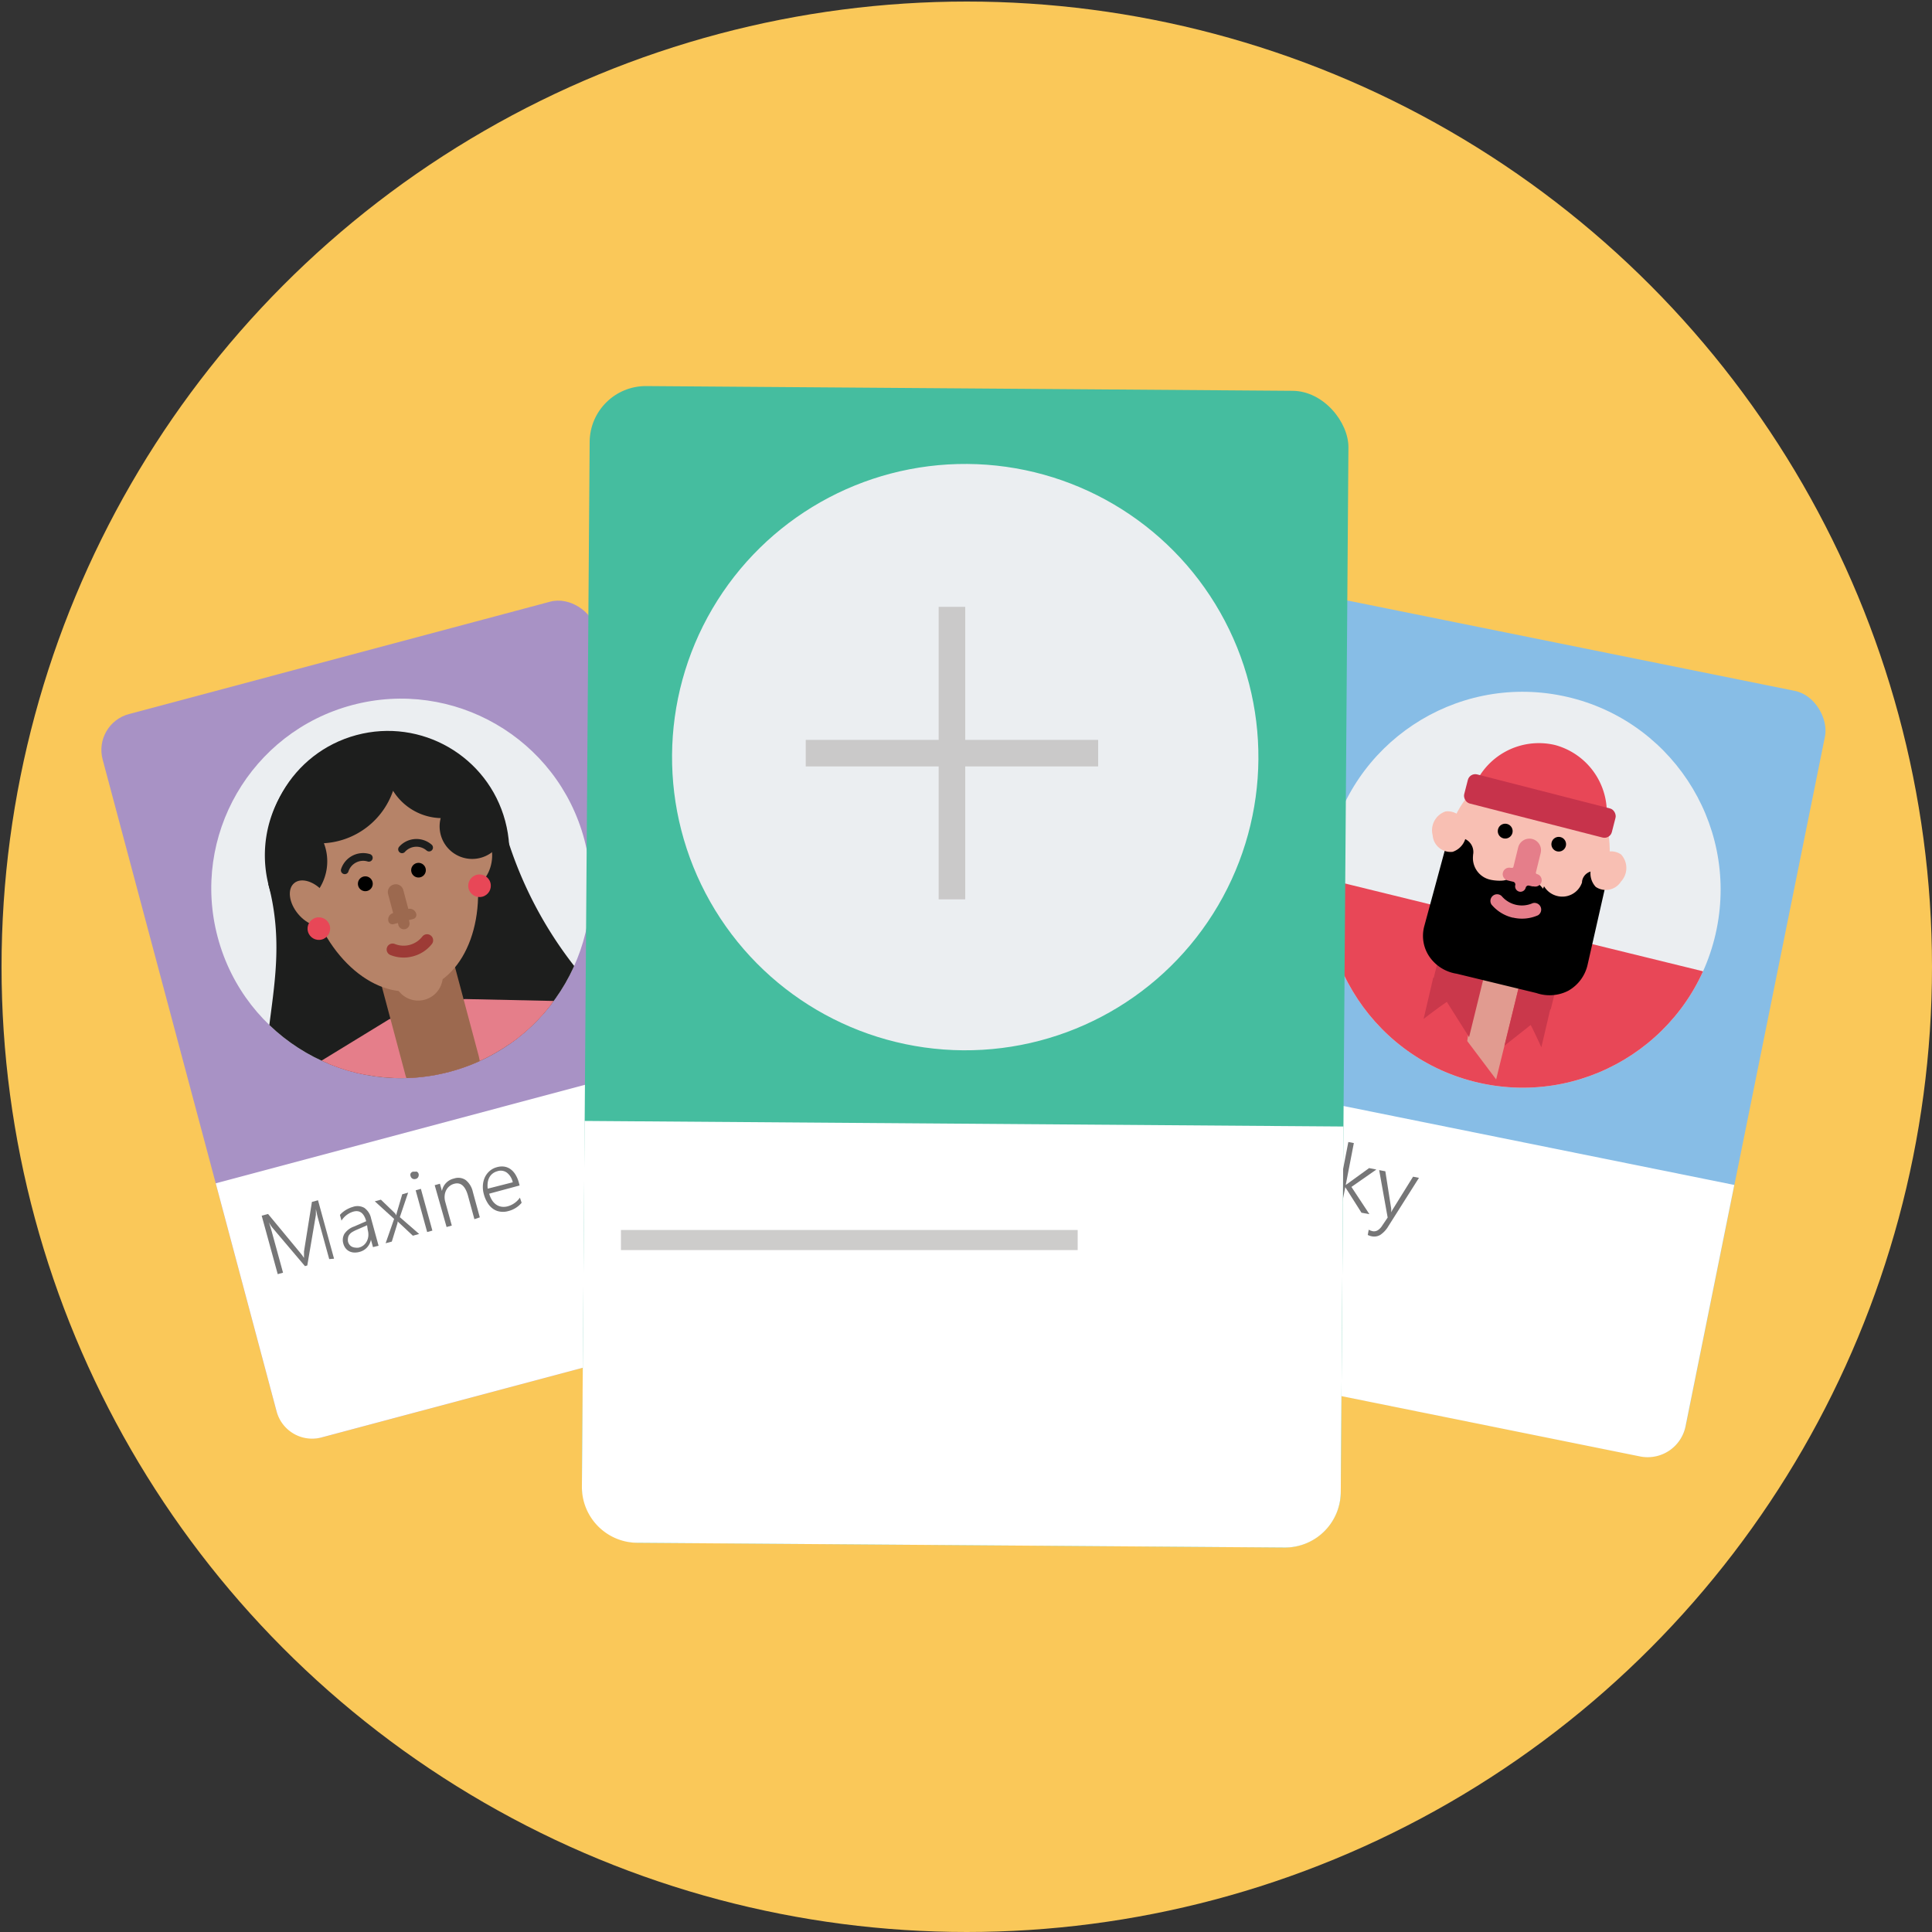 <svg id="Layer_1" data-name="Layer 1" xmlns="http://www.w3.org/2000/svg" xmlns:xlink="http://www.w3.org/1999/xlink" viewBox="0 0 200 200"><rect x="0" y="0" width="200" height="200" fill="#333333" stroke="none"/><defs><style>.cls-1,.cls-14{fill:none;}.cls-2{clip-path:url(#clip-path);}.cls-3{fill:#fac859;}.cls-4{fill:#a892c5;}.cls-5{fill:#fff;}.cls-6{fill:#ebeef1;}.cls-7{clip-path:url(#clip-path-2);}.cls-8{fill:#1d1e1d;}.cls-9{fill:#b68368;}.cls-10{fill:#e84757;}.cls-11{fill:#e57e8a;}.cls-12{fill:#9c694f;}.cls-13{fill:#9d3b36;}.cls-14{stroke:#1d1e1d;stroke-linecap:round;stroke-miterlimit:10;stroke-width:0.8px;}.cls-15{fill:#f4abb9;}.cls-16{fill:#e6e5e4;}.cls-17{fill:#767677;}.cls-18{fill:#87bde6;}.cls-19{clip-path:url(#clip-path-3);}.cls-20{fill:#fbd2cb;}.cls-21{fill:#f8bfb3;}.cls-22{fill:#613e31;}.cls-23{fill:#bfdae4;}.cls-24{fill:#e19b90;}.cls-25{fill:#ca384b;}.cls-26{fill:#c7334b;}.cls-27{fill:#45bd9f;}.cls-28{fill:#cac9c9;}.cls-29{fill:#cdcccb;}</style><clipPath id="clip-path"><circle class="cls-1" cx="100.08" cy="100.08" r="99.92"/></clipPath><clipPath id="clip-path-2"><circle class="cls-1" cx="41.52" cy="91.96" r="19.64" transform="translate(-22.31 13.82) rotate(-14.94)"/></clipPath><clipPath id="clip-path-3"><circle class="cls-1" cx="157.62" cy="92.1" r="20.49" transform="translate(36.14 228.37) rotate(-78.58)"/></clipPath></defs><title>One</title><g class="cls-2"><circle class="cls-3" cx="100.08" cy="100.08" r="99.92"/><rect class="cls-4" x="18.74" y="66.79" width="52.81" height="77.49" rx="3.84" ry="3.84" transform="translate(-25.69 15.21) rotate(-14.94)"/><path class="cls-5" d="M25.09,115.21H77.9a0,0,0,0,1,0,0v24.43a3.81,3.81,0,0,1-3.81,3.81H28.9a3.81,3.81,0,0,1-3.81-3.81V115.21a0,0,0,0,1,0,0Z" transform="translate(-31.61 17.65) rotate(-14.94)"/><circle class="cls-6" cx="41.52" cy="91.96" r="19.64" transform="translate(-22.31 13.82) rotate(-14.94)"/><g class="cls-7"><path class="cls-8" d="M47.54,117l17.92-4.78v-0.07a15.14,15.14,0,0,0-4-9.76A41.57,41.57,0,0,1,52,85L27.77,91.5c3.1,11.6-3.81,19,2.41,30.09Z"/><circle class="cls-9" cx="57.65" cy="108.93" r="4.58" transform="translate(-48.71 46.66) rotate(-31.76)"/><polygon class="cls-9" points="61.52 106.51 73.88 127.69 67.1 131.66 53.76 111.3 61.52 106.51"/><circle class="cls-9" cx="70.45" cy="129.55" r="3.9" transform="translate(-32.21 23.69) rotate(-15.58)"/><polygon class="cls-9" points="76.94 149.41 74.31 128.96 66.62 130.27 73.51 150.37 76.94 149.41"/><g id="_Group_" data-name="&lt;Group&gt;"><path id="_Path_" data-name="&lt;Path&gt;" class="cls-9" d="M74.77,153.44a2.69,2.69,0,0,0,.56,2c0.79,1.09,1.21,1,1.43,2.28l-0.2,1.69c-0.07.54-.1,1.69,0.47,1.76l0.23,0a0.51,0.51,0,0,0,.36-0.45c0.07-1.16,1.32-3.23.93-5.12A24.78,24.78,0,0,0,77,151.29Z"/><path id="_Path_2" data-name="&lt;Path&gt;" class="cls-9" d="M76.43,152.87L76,155.94l-0.13,2.43a0.45,0.45,0,0,1-.41.43,0.44,0.44,0,0,1-.5-0.36l-0.41-2.6,0.13-3.44Z"/></g><polygon class="cls-9" points="77.21 152.35 76.89 148.75 73.27 149.74 74.61 153.26 77.21 152.35"/><circle class="cls-10" cx="57.53" cy="108.74" r="4.86" transform="translate(-48.62 46.57) rotate(-31.76)"/><polygon class="cls-10" points="61.63 106.16 68.21 117.31 60.4 122.15 53.39 111.25 61.63 106.16"/><circle class="cls-9" cx="34.64" cy="115.15" r="4.58" transform="translate(-3.2 1.01) rotate(-1.6)"/><polygon class="cls-9" points="30.08 115.25 31.4 139.74 39.25 139.32 39.2 114.98 30.08 115.25"/><circle class="cls-9" cx="35.29" cy="139.41" r="3.9" transform="translate(-40.88 17.43) rotate(-17.78)"/><polygon class="cls-9" points="40.78 159.56 31.75 141.04 38.88 137.91 44.18 158.47 40.78 159.56"/><g id="_Group_2" data-name="&lt;Group&gt;"><path id="_Path_3" data-name="&lt;Path&gt;" class="cls-9" d="M44.82,161.74a2.69,2.69,0,0,1,.62,2c-0.06,1.35-.49,1.46.06,2.69l1.1,1.3c0.35,0.42,1,1.35.57,1.73l-0.17.15a0.51,0.51,0,0,1-.55-0.18c-0.7-.93-2.88-2-3.59-3.76a24.78,24.78,0,0,1-1.09-4.45Z"/><path id="_Path_4" data-name="&lt;Path&gt;" class="cls-9" d="M43.12,162.17l2.08,2.31,1.44,2a0.45,0.45,0,0,0,.58.13,0.44,0.44,0,0,0,.22-0.57l-1.08-2.4-2-2.8Z"/></g><polygon class="cls-9" points="42.19 162.17 40.48 158.99 44.03 157.82 44.85 161.5 42.19 162.17"/><circle class="cls-10" cx="34.64" cy="114.92" r="4.86" transform="translate(-3.19 1.01) rotate(-1.6)"/><polygon class="cls-10" points="29.79 115.03 30.43 127.95 39.61 127.7 39.47 114.74 29.79 115.03"/><polygon class="cls-11" points="57.41 103.62 48.1 103.42 40.31 105.5 32.53 110.26 38.08 151.17 72.96 141.86 57.41 103.62"/><circle class="cls-8" cx="39.81" cy="87.99" r="12.52" transform="matrix(0.97, -0.26, 0.26, 0.97, -21.34, 13.24)"/><rect class="cls-12" x="40.59" y="96.75" width="7.84" height="17.68" rx="3.92" ry="3.92" transform="translate(-25.72 15.05) rotate(-14.94)"/><ellipse class="cls-9" cx="40.41" cy="90.24" rx="8.78" ry="12.61" transform="translate(-21.9 13.47) rotate(-14.94)"/><circle class="cls-9" cx="43.3" cy="101.03" r="2.55" transform="translate(-24.59 14.58) rotate(-14.94)"/><path class="cls-12" d="M42.27,94.09h0l-0.52-1.95a0.8,0.8,0,0,0-1-.57h0a0.8,0.8,0,0,0-.57,1l0.52,1.95h0a0.69,0.69,0,0,0-.49.85h0a0.43,0.43,0,0,0,.52.3l0.46-.12,0.05,0.21a0.59,0.59,0,0,0,.72.42h0a0.59,0.59,0,0,0,.42-0.72l-0.05-.21,0.46-.12a0.43,0.43,0,0,0,.3-0.52h0A0.69,0.69,0,0,0,42.27,94.09Z"/><g id="_Group_3" data-name="&lt;Group&gt;"><circle id="_Path_5" data-name="&lt;Path&gt;" cx="37.81" cy="91.49" r="0.77" transform="translate(-21.39 12.15) rotate(-14.28)"/><circle id="_Path_6" data-name="&lt;Path&gt;" cx="43.32" cy="90.09" r="0.76" transform="translate(-20.88 13.46) rotate(-14.28)"/></g><path id="_Path_7" data-name="&lt;Path&gt;" class="cls-13" d="M42.74,99a3.66,3.66,0,0,1-2.33-.14,0.61,0.61,0,0,1,.46-1.14,2.45,2.45,0,0,0,2.84-.76,0.61,0.61,0,0,1,1,.76A3.66,3.66,0,0,1,42.74,99"/><path class="cls-14" d="M35.69,90.09a2,2,0,0,1,2.49-1.29"/><path class="cls-14" d="M41.62,87.92a2,2,0,0,1,2.8-.18"/><ellipse class="cls-9" cx="49.17" cy="88.98" rx="2.72" ry="1.74" transform="translate(-47.07 121.73) rotate(-79.87)"/><path class="cls-8" d="M50.41,82.45c0.09-.12.18-0.24,0.26-0.36a12.52,12.52,0,0,0-21.8,12.3,5.23,5.23,0,0,0,4.66-7.1,8.06,8.06,0,0,0,7.16-5.43,6,6,0,0,0,4.93,2.83,3.37,3.37,0,1,0,6.6,1.3q-0.06-.3-0.14-0.6A12.57,12.57,0,0,0,51.15,83,3.39,3.39,0,0,0,50.41,82.45Z"/><ellipse class="cls-9" cx="32.2" cy="93.51" rx="1.74" ry="2.72" transform="translate(-52.59 42.6) rotate(-40.02)"/><path class="cls-9" d="M81.25,188.83a6.37,6.37,0,0,1-4.34,8.27,7.23,7.23,0,0,1-8.59-4.81A6.37,6.37,0,0,1,72.66,184,7.23,7.23,0,0,1,81.25,188.83Z"/><polygon class="cls-9" points="81.25 188.83 92.29 244.05 87.46 245.33 68.31 192.29 81.25 188.83"/><polygon class="cls-9" points="81.23 188.77 73.19 142.85 51.25 148.71 68.35 192.41 81.23 188.77"/><path class="cls-9" d="M54.27,196a6.37,6.37,0,0,0,7.89,5,7.23,7.23,0,0,0,5-8.45,6.37,6.37,0,0,0-7.89-5A7.23,7.23,0,0,0,54.27,196Z"/><polygon class="cls-9" points="54.27 196.03 72.21 249.4 77.03 248.11 67.2 192.59 54.27 196.03"/><polygon class="cls-9" points="54.25 195.97 38.34 152.15 60.29 146.3 67.24 192.71 54.25 195.97"/><polygon class="cls-8" points="38.45 152.49 47.08 195.17 87.31 184.43 73.34 143.41 38.45 152.49"/><path class="cls-15" d="M51.42,116.84h6.4a0,0,0,0,1,0,0v5a1.36,1.36,0,0,1-1.36,1.36H52.78a1.36,1.36,0,0,1-1.36-1.36v-5a0,0,0,0,1,0,0Z" transform="translate(-29.11 18.14) rotate(-14.94)"/><rect class="cls-16" x="50.4" y="115.42" width="6.4" height="1.55" transform="translate(-28.15 17.75) rotate(-14.94)"/><circle class="cls-10" cx="33.01" cy="96.13" r="1.17" transform="translate(-23.67 11.76) rotate(-14.94)"/><circle class="cls-10" cx="49.64" cy="91.69" r="1.17" transform="translate(-21.96 15.9) rotate(-14.94)"/></g><path class="cls-17" d="M34.08,130.34l-1.15-4.18q-0.09-.32-0.23-1h0c0,0.14,0,.26,0,0.36s0,0.19,0,.25L31.81,131l-0.24.07-3.39-4a4.15,4.15,0,0,1-.35-0.54h0q0.07,0.19.15,0.44l0.16,0.55,1.16,4.23-0.55.15-1.66-6.05,0.66-.18,3.31,4,0.21,0.26,0.2,0.29h0l0-.34c0-.1,0-0.21,0-0.33l0.82-5.13,0.63-.17,1.66,6.05Z"/><path class="cls-17" d="M38.61,129.1l-0.21-.77h0a1.65,1.65,0,0,1-.4.8,1.58,1.58,0,0,1-.76.46,1.75,1.75,0,0,1-.59.07,1.25,1.25,0,0,1-.5-0.13,1.15,1.15,0,0,1-.38-0.32,1.34,1.34,0,0,1-.23-0.48,1.28,1.28,0,0,1,.11-1,2,2,0,0,1,1-.76l1.26-.55q-0.34-1.25-1.31-1a2.19,2.19,0,0,0-1.25.94l-0.16-.59a2,2,0,0,1,.26-0.26,2.94,2.94,0,0,1,.69-0.43,2.57,2.57,0,0,1,.38-0.14,1.45,1.45,0,0,1,1.2.1,1.81,1.81,0,0,1,.7,1.11l0.77,2.81Zm-1.69-1.79a3.58,3.58,0,0,0-.47.24,1,1,0,0,0-.29.27,0.66,0.66,0,0,0-.13.32,1.09,1.09,0,0,0,0,.41,0.87,0.87,0,0,0,.15.3,0.75,0.75,0,0,0,.25.21,0.86,0.86,0,0,0,.33.09,1.19,1.19,0,0,0,.39,0,1.3,1.3,0,0,0,.5-0.25,1.31,1.31,0,0,0,.33-0.42,1.47,1.47,0,0,0,.15-0.54,1.74,1.74,0,0,0-.06-0.61L38,126.84Z"/><path class="cls-17" d="M41.39,126l2,1.74-0.65.18-1.27-1.19-0.15-.14-0.16-.15h0l0,0.13-0.06.21-0.54,1.75-0.64.17,0.88-2.52-2-1.82,0.63-.17,1.32,1.27,0.17,0.17L41,125.81h0l0.06-.19,0.05-.19,0.53-1.8,0.61-.17Z"/><path class="cls-17" d="M43,122.05a0.4,0.4,0,0,1-.49-0.28,0.37,0.37,0,0,1,0-.3,0.39,0.39,0,0,1,.24-0.18H43a0.42,0.42,0,0,1,.15,0,0.41,0.41,0,0,1,.12.1,0.37,0.37,0,0,1,.07.15,0.42,0.42,0,0,1,0,.16,0.38,0.38,0,0,1-.05.15,0.4,0.4,0,0,1-.1.12A0.39,0.39,0,0,1,43,122.05Zm1.22,5.49-1.19-4.32,0.54-.15,1.19,4.32Z"/><path class="cls-17" d="M49.11,126.21l-0.68-2.49Q48,122.26,47,122.55a1.26,1.26,0,0,0-.49.26,1.29,1.29,0,0,0-.33.42,1.49,1.49,0,0,0-.15.55,1.75,1.75,0,0,0,.06.62l0.68,2.47-0.54.15L45,122.69l0.54-.15,0.21,0.75h0A1.62,1.62,0,0,1,47,122a1.36,1.36,0,0,1,1.21.16,2.15,2.15,0,0,1,.74,1.23l0.72,2.63Z"/><path class="cls-17" d="M50.64,123.57a2.48,2.48,0,0,0,.3.68,1.57,1.57,0,0,0,.44.46,1.3,1.3,0,0,0,.55.21,1.6,1.6,0,0,0,.65-0.05,2.27,2.27,0,0,0,1.24-.89L54,124.51a2.61,2.61,0,0,1-1.38.86,2,2,0,0,1-.83.06,1.7,1.7,0,0,1-.72-0.27,2.07,2.07,0,0,1-.58-0.61,3.28,3.28,0,0,1-.4-0.92,2.75,2.75,0,0,1-.1-0.94,2.32,2.32,0,0,1,.21-0.83,2,2,0,0,1,.49-0.64,1.86,1.86,0,0,1,.74-0.39,1.83,1.83,0,0,1,.78-0.06,1.5,1.5,0,0,1,.65.27,1.94,1.94,0,0,1,.51.57,3.18,3.18,0,0,1,.35.84l0.07,0.27Zm2.44-1.18a1.7,1.7,0,0,0-.61-1,1.09,1.09,0,0,0-1-.14,1.4,1.4,0,0,0-.48.24,1.27,1.27,0,0,0-.33.39,1.57,1.57,0,0,0-.17.53,2.32,2.32,0,0,0,0,.64Z"/><rect class="cls-18" x="127.18" y="66.05" width="55.08" height="80.83" rx="4.01" ry="4.01" transform="translate(24.14 -28.52) rotate(11.42)"/><path class="cls-5" d="M122.09,116.92h55.08a0,0,0,0,1,0,0V142.4a4,4,0,0,1-4,4H126.07a4,4,0,0,1-4-4V116.92A0,0,0,0,1,122.09,116.92Z" transform="translate(29.02 -27.02) rotate(11.42)"/><circle class="cls-6" cx="157.62" cy="92.1" r="20.49" transform="translate(36.14 228.37) rotate(-78.58)"/><g class="cls-19"><rect class="cls-10" x="118.1" y="94.62" width="59.17" height="73.03" transform="translate(35.49 -31.41) rotate(13.78)"/><g id="_Group_4" data-name="&lt;Group&gt;"><g id="_Group_5" data-name="&lt;Group&gt;"><g id="_Group_6" data-name="&lt;Group&gt;"><polygon id="_Path_8" data-name="&lt;Path&gt;" class="cls-20" points="119.9 161.91 104.7 250.47 111.88 252.69 135.54 165.75 119.9 161.91"/></g></g><g id="_Group_7" data-name="&lt;Group&gt;"><g id="_Group_8" data-name="&lt;Group&gt;"><polygon id="_Path_9" data-name="&lt;Path&gt;" points="114.18 160.51 105.65 241.32 114.94 243.6 141.4 167.19 114.18 160.51"/></g></g></g><g id="_Group_9" data-name="&lt;Group&gt;"><g id="_Group_10" data-name="&lt;Group&gt;"><g id="_Group_11" data-name="&lt;Group&gt;"><polygon id="_Path_10" data-name="&lt;Path&gt;" class="cls-20" points="142.31 167.41 127.11 255.97 134.29 258.19 157.95 171.25 142.31 167.41"/></g></g><g id="_Group_12" data-name="&lt;Group&gt;"><g id="_Group_13" data-name="&lt;Group&gt;"><polygon id="_Path_11" data-name="&lt;Path&gt;" points="136.59 166.01 128.14 246.83 137.34 249.09 163.81 172.68 136.59 166.01"/></g></g></g><g id="_Group_14" data-name="&lt;Group&gt;"><polygon id="_Path_12" data-name="&lt;Path&gt;" class="cls-21" points="171.17 158.93 169.72 163.19 169.29 165.22 167.63 170.45 168.75 170.73 170.51 168.39 173.32 163.08 173.32 163.07 175.84 158.2 172.22 156.53 171.17 158.93"/></g><path id="_Path_13" data-name="&lt;Path&gt;" class="cls-21" d="M171.56,159.57L168,161.77l-1.48.38a1,1,0,0,0-.72,1.35h0l3.9-.32,1.91-1.84Z"/><circle class="cls-10" cx="183.1" cy="113.14" r="10.58" transform="translate(-28.77 75.24) rotate(-21.57)"/><circle class="cls-10" cx="198.17" cy="135.5" r="6.22" transform="translate(-31.73 204.61) rotate(-51.09)"/><polygon class="cls-10" points="193.33 131.59 171.13 155.96 175.04 160.9 201.79 140.56 193.33 131.59"/><polygon class="cls-10" points="176.02 121.01 192.32 137.69 203.07 131.65 192.63 108.47 176.02 121.01"/><g id="_Group_15" data-name="&lt;Group&gt;"><path id="_Path_14" data-name="&lt;Path&gt;" class="cls-21" d="M102,155.73l-0.72,4.86-0.06,2.57,2.32,0.44-0.84,1.16-3,0A12.9,12.9,0,0,1,98,158h0l0.58-5.46,3.95,0.6Z"/></g><circle class="cls-10" cx="125.06" cy="98.89" r="10.58" transform="translate(-15.48 174.18) rotate(-66.51)"/><circle class="cls-10" cx="109.32" cy="120.64" r="6.22" transform="translate(-44.89 172.82) rotate(-66.51)"/><polygon class="cls-10" points="115.02 123.12 103.72 154.08 97.52 152.91 103.15 119.78 115.02 123.12"/><polygon class="cls-10" points="131.88 106.99 115.02 123.12 103.94 117.51 115.69 93.9 131.88 106.99"/><path class="cls-22" d="M90.55,160.8h20.9a0.93,0.93,0,0,1,.93.93v0a0.93,0.93,0,0,1-.93.93H90.55a0,0,0,0,1,0,0V160.8A0,0,0,0,1,90.55,160.8Z" transform="translate(-83.66 115.04) rotate(-43.74)"/><path class="cls-23" d="M89.27,170.55l2,2.12a1.69,1.69,0,0,1-.05,2.39l-0.09.09h0a3.38,3.38,0,0,0,4.78.11l0.56-.54a3.38,3.38,0,0,0,.11-4.78h0a1.69,1.69,0,0,1-2.39-.05l-2-2.12a2,2,0,0,0-2.85-.06h0A2,2,0,0,0,89.27,170.55Z"/><path id="_Path_15" data-name="&lt;Path&gt;" class="cls-21" d="M101.37,156.05l1.74,3.79,1,1.13a1,1,0,0,1-.14,1.53h0l-2.65-1.9-1-3.1Z"/><polygon class="cls-24" points="151.89 107.77 154.88 111.74 155.74 108.25 157.55 100.86 152.97 99.74 151.89 107.77"/><polygon class="cls-25" points="154.6 97.1 152.08 107.36 148.36 101.47 149.92 95.11 154.6 97.1"/><polygon class="cls-25" points="158.25 98 155.74 108.25 160.54 104.46 162.1 98.1 158.25 98"/><ellipse class="cls-21" cx="158.08" cy="88.77" rx="9.92" ry="8.48" transform="translate(34.2 221.16) rotate(-76.22)"/><g id="_Group_16" data-name="&lt;Group&gt;"><circle id="_Path_16" data-name="&lt;Path&gt;" cx="155.82" cy="86.04" r="0.77" transform="translate(35.14 216.88) rotate(-76.22)"/><circle id="_Path_17" data-name="&lt;Path&gt;" cx="161.36" cy="87.4" r="0.76" transform="translate(38.04 223.29) rotate(-76.22)"/></g><path class="cls-10" d="M161,77.13a7.25,7.25,0,0,0-8.69,5.14l13.83,3.54A7.25,7.25,0,0,0,161,77.13Z"/><rect class="cls-26" x="151.51" y="81.88" width="15.78" height="3.11" rx="0.79" ry="0.79" transform="translate(25.7 -36.95) rotate(14.37)"/><path d="M166.17,91.83a1.24,1.24,0,1,0-2.4-.56l0,0.08a2.15,2.15,0,0,1-2.58,1.4,2.2,2.2,0,0,1-1.35-1l-0.11.25a2.71,2.71,0,0,0-1.9-1.11l-0.37-.09c-0.76-.19-0.29-0.24-1.34.09v0c-0.1.39-1.34,0.3-1.87,0.17a2.29,2.29,0,0,1-1.76-2.48l0-.08a1.48,1.48,0,0,0-1.1-1.74,1.46,1.46,0,0,0-1.75,1l-2.2,8.12a3.82,3.82,0,0,0,.55,3.18,4.2,4.2,0,0,0,2.81,1.74l8.25,2a4.22,4.22,0,0,0,3.3-.24,4.13,4.13,0,0,0,2-2.7Z"/><path class="cls-21" d="M167.81,91.25a1.86,1.86,0,0,1-2.62.56,2.06,2.06,0,0,1,0-2.8,1.86,1.86,0,0,1,2.62-.56A2.06,2.06,0,0,1,167.81,91.25Z"/><path class="cls-21" d="M148.31,86.47a1.86,1.86,0,0,0,2.07,1.71,2.06,2.06,0,0,0,1.34-2.46A1.86,1.86,0,0,0,149.64,84,2.06,2.06,0,0,0,148.31,86.47Z"/><path id="_Path_18" data-name="&lt;Path&gt;" class="cls-11" d="M159.1,90.48h0A0.14,0.14,0,0,1,159,90.3l0.49-2a1.2,1.2,0,0,0-.88-1.45h0a1.2,1.2,0,0,0-1.45.88l-0.49,2a0.14,0.14,0,0,1-.17.11l-0.11,0a0.67,0.67,0,0,0-.81.49h0a0.67,0.67,0,0,0,.49.81l0.24,0.06,0.34,0.08a0.29,0.29,0,0,1,.21.35h0a0.56,0.56,0,0,0,.41.67h0a0.56,0.56,0,0,0,.67-0.41h0a0.29,0.29,0,0,1,.35-0.21l0.34,0.08,0.14,0a0.67,0.67,0,0,0,.81-0.49h0A0.67,0.67,0,0,0,159.1,90.48Z"/><path class="cls-25" d="M157.38,104.42c0.45,0.11,2.18,4,2.18,4l1-4.28-2.71-.66Z"/><path class="cls-25" d="M151.24,102.92c-0.45-.11-3.87,2.56-3.87,2.56l1-4.28,2.84,0.7Z"/><path id="_Path_19" data-name="&lt;Path&gt;" class="cls-11" d="M156.62,95a4.09,4.09,0,0,1-2.22-1.36,0.69,0.69,0,0,1,1.05-.88,2.74,2.74,0,0,0,3.2.74,0.69,0.69,0,0,1,.56,1.25,4.09,4.09,0,0,1-2.59.24"/></g><path class="cls-17" d="M127.24,120.28l-0.49,2.5-0.6-.12,1.25-6.43,1.66,0.32a3,3,0,0,1,.87.3,1.86,1.86,0,0,1,.59.49,1.56,1.56,0,0,1,.29.66,2.14,2.14,0,0,1,0,.82,2.19,2.19,0,0,1-.32.8,1.87,1.87,0,0,1-.58.57,2.11,2.11,0,0,1-.8.29,2.84,2.84,0,0,1-1,0Zm0.66-3.38-0.55,2.83,0.85,0.17a1.87,1.87,0,0,0,1.33-.14,1.42,1.42,0,0,0,.64-1q0.26-1.36-1.32-1.67Z"/><path class="cls-17" d="M131.13,123.63L132,119l0.57,0.11-0.89,4.59Zm1.4-5.7a0.41,0.41,0,0,1-.26-0.17,0.4,0.4,0,0,1-.06-0.32,0.38,0.38,0,0,1,.18-0.27,0.41,0.41,0,0,1,.31-0.06,0.48,0.48,0,0,1,.16.06,0.39,0.39,0,0,1,.12.11,0.42,0.42,0,0,1,.07.14,0.41,0.41,0,0,1,0,.17,0.43,0.43,0,0,1-.06.16,0.4,0.4,0,0,1-.11.12,0.47,0.47,0,0,1-.15.06A0.41,0.41,0,0,1,132.53,117.93Z"/><path class="cls-17" d="M136.28,124.63L136.8,122q0.3-1.56-.83-1.78a1.34,1.34,0,0,0-1.08.25,1.59,1.59,0,0,0-.39.44,1.89,1.89,0,0,0-.23.61l-0.51,2.63-0.57-.11,0.89-4.59,0.57,0.11-0.16.8h0a1.69,1.69,0,0,1,1.71-.61,1.42,1.42,0,0,1,1.05.71,2.24,2.24,0,0,1,.12,1.49l-0.54,2.8Z"/><path class="cls-17" d="M140.94,125.54l-1.68-2.65h0l-0.43,2.24-0.57-.11,1.32-6.8,0.57,0.11-0.84,4.34h0l2.42-1.75,0.75,0.15-2.58,1.8,1.86,2.82Z"/><path class="cls-17" d="M143.72,126.94a2.78,2.78,0,0,1-.81.88,1.22,1.22,0,0,1-.91.16,1.31,1.31,0,0,1-.41-0.14l0.1-.54,0.19,0.09,0.2,0.06a0.74,0.74,0,0,0,.52-0.08,1.46,1.46,0,0,0,.47-0.47l0.58-.86-0.88-4.91,0.64,0.12,0.61,3.89c0,0.05,0,.11,0,0.17s0,0.13,0,.19h0l0.07-.15,0.09-.16,2.1-3.38,0.61,0.12Z"/><rect class="cls-27" x="60.65" y="40.21" width="78.55" height="119.74" rx="5.82" ry="5.82" transform="translate(0.73 -0.73) rotate(0.42)"/><path class="cls-5" d="M60.37,116.32h78.55a0,0,0,0,1,0,0v37.85a5.78,5.78,0,0,1-5.78,5.78h-67a5.78,5.78,0,0,1-5.78-5.78V116.32a0,0,0,0,1,0,0Z" transform="translate(1.01 -0.72) rotate(0.42)"/><circle class="cls-6" cx="99.92" cy="78.37" r="30.35" transform="translate(20.82 177.72) rotate(-89.58)"/><path class="cls-28" d="M113.68,79.34H99.92V93.1H97.17V79.34H83.41V76.59H97.17V62.82h2.75V76.59h13.76v2.75Z"/><rect class="cls-29" x="64.28" y="127.33" width="47.28" height="2.08"/></g></svg>